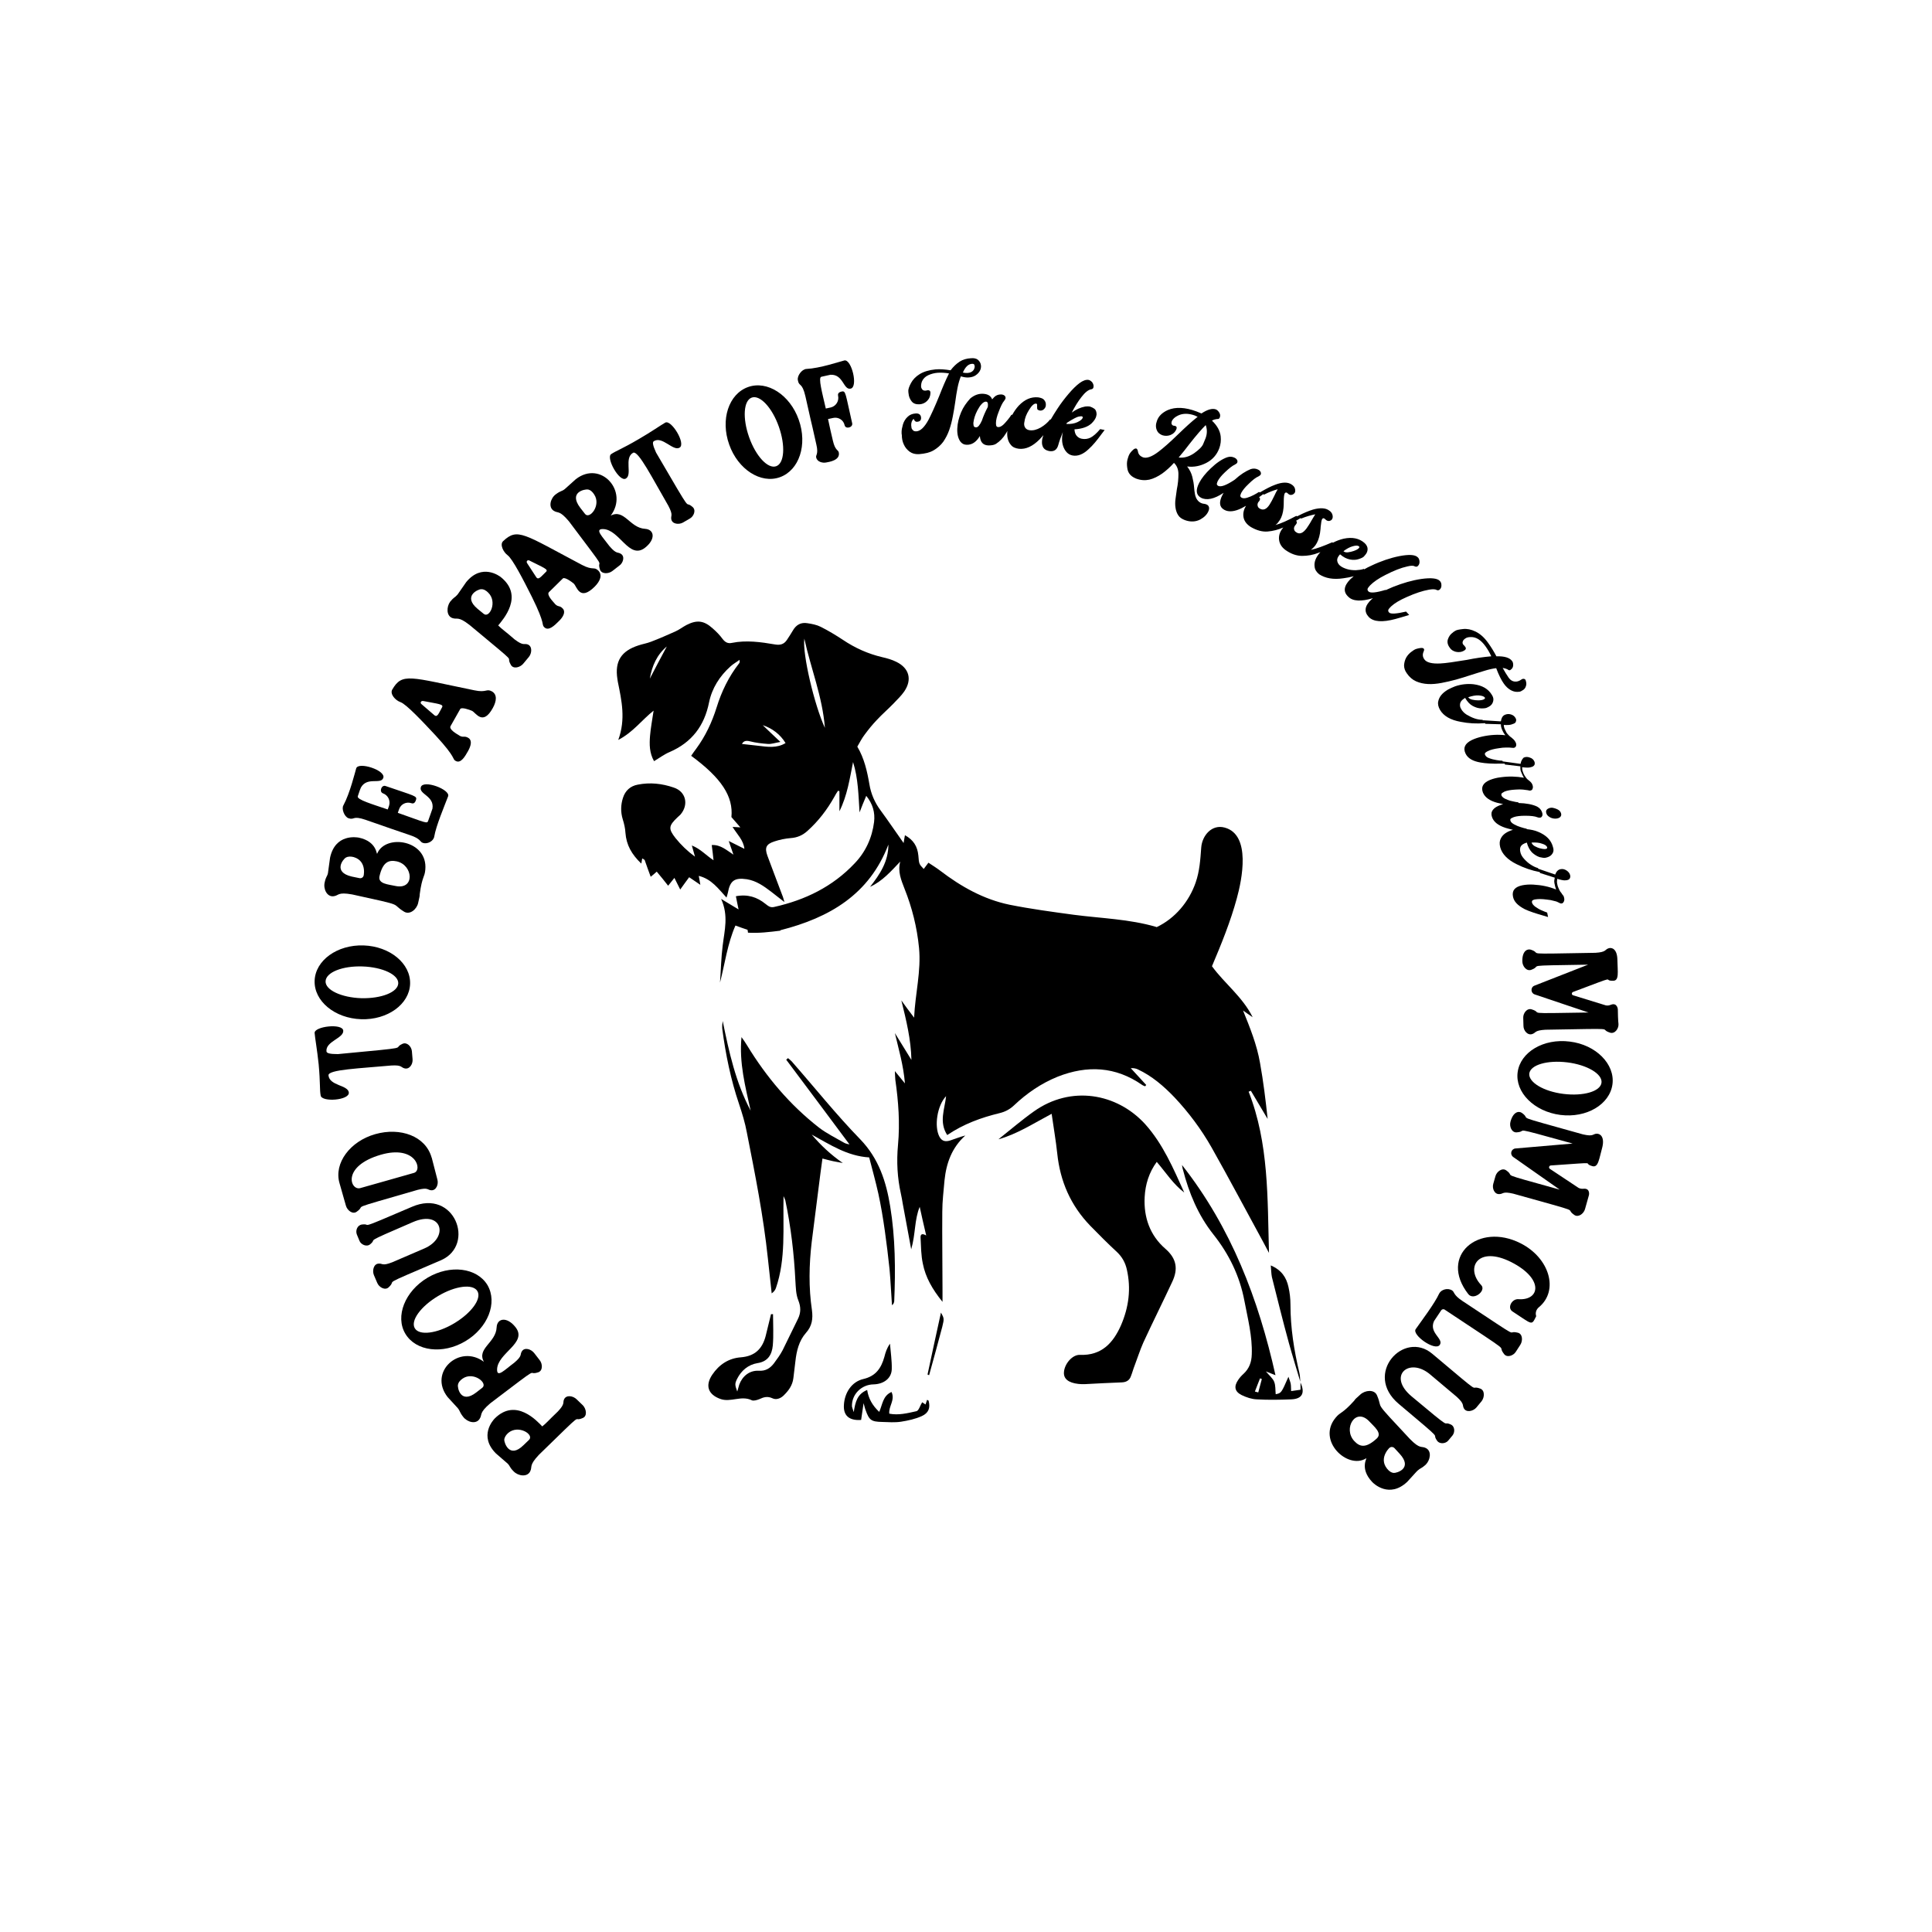 <?xml version="1.0" encoding="UTF-8"?> <!-- Generator: Adobe Illustrator 26.0.3, SVG Export Plug-In . SVG Version: 6.00 Build 0) --> <svg xmlns="http://www.w3.org/2000/svg" xmlns:xlink="http://www.w3.org/1999/xlink" version="1.1" id="Layer_1" x="0px" y="0px" viewBox="0 0 864 864" style="enable-background:new 0 0 864 864;" xml:space="preserve"> <g> <path d="M257.9,625.8c-1.6-1.6-4.6-2.1-5.6-0.1c-0.8,1.6,0.6,1.9-2.8,5.5c-4.5,4.3-4.9,5-7,6.7c-2.3-2.4-11.8-12.9-21.2-3.6 c-0.8,0.8-7.3,7.9,0.5,15.7c5.5,4.8,5,4.3,5.1,4.4c1.4,1.4,0.8,1.6,2.8,3.6c2,2.1,6.1,2.7,7.4,0c1.1-2.2-0.7-2.5,3.9-7.4 c22.4-21.8,14.1-14,19.7-16.5c2-0.9,1.5-4,0-5.6L257.9,625.8z M236.6,643.9l-2.5,2.4c-6.3,6.2-8.6-1.1-8.6-2.4 c0.1-1.2,0.8-2.2,1.8-3.1C231.8,637,239,641.5,236.6,643.9z"></path> <path d="M240.7,613.7c2.1-0.7,2-3.8,0.6-5.5l-2.4-3.1c-1.4-1.8-4.3-2.7-5.5-0.8c-1,1.5,0.4,1.9-3.4,5.1c-4.2,3.1-7.8,7-7.7,3 c0.2-7.4,13.7-11.8,8.3-18.8c-3.8-4.9-8.3-4.2-8.5,0c-0.3,6.9-9,9.4-5.7,15.4c-10.9-8.1-25,4.6-16.2,15.8l4.5,4.9 c1.2,1.5,0.7,1.7,2.5,4c1.8,2.3,5.7,3.4,7.3,0.8c1.3-2-0.4-2.5,4.7-6.9C244,608.8,234.8,615.6,240.7,613.7z M215.7,620.6l-2.7,2.1 c-7,5.4-8.5-2.1-8.2-3.4c0.2-1.2,1.1-2.1,2.1-2.8C211.7,613.2,218.3,618.5,215.7,620.6z"></path> <path d="M218,574.7c-4.7-7.8-16.7-9.3-26.8-3.3c-10.1,6-14.6,17.3-9.9,25.1c4.7,7.8,16.7,9.3,26.8,3.3 C218.2,593.8,222.6,582.6,218,574.7z M185.5,594c-2-3.4,2.7-9.8,10.4-14.4c7.7-4.6,15.6-5.6,17.6-2.2c2,3.4-2.7,9.8-10.4,14.4 S187.5,597.4,185.5,594z"></path> <path d="M184.2,539.7c-26.1,11.2-17.3,7.3-22.3,7.9c-2.2,0.3-3,2.8-2.3,4.5l1.2,2.9c0.7,1.6,3.2,2.8,4.8,1.4 c3.6-3-4.6,0.3,19.1-9.9c13.1-5.6,16.2,7,5.1,11.8l-14.4,6.2c-4.6,1.8-4.3,0.4-6.1,0.6c-2.2,0.1-2.9,3.1-2.1,5.1l1.5,3.5 c0.8,2,3.5,3.5,5.1,2c4.4-4.1-5.8,0.4,23.6-12.2C212.7,556.6,203.3,531.4,184.2,539.7z"></path> <path d="M186.8,532.1c4.8-1.2,4.3,0.1,6.1,0.2c2.2,0.1,3.3-2.7,2.7-4.8c-3.5-13.7-2.3-8.8-2.6-9.9c-2.7-9.5-13.9-13.6-25.2-10.4 s-18.5,13-16,21.8c0,0,2.9,10.2,2.9,10.2c0.6,2.1,3,4,4.8,2.7C164.6,538.3,153.3,541.8,186.8,532.1z M170.3,516.4 c15.6-4.5,18.8,6.8,14.9,8.1c-1.8,0.5-22.1,6.3-24,6.8C156.7,532.7,152.5,521.6,170.3,516.4z"></path> <path d="M156,488.6c-0.3-3.4-8.7-3-9.1-7.7c-0.2-2.6,14.1-3.1,28.1-4.4c4.9-0.3,4.2,0.9,6,1.3c2.2,0.5,3.7-2,3.5-4.1l-0.3-3.6 c-0.2-2.1-2.2-4.2-4.2-3.3c-5.2,2.4,6.1,1.3-28.9,4.6c-3.6,0-5-0.4-5.1-1.2c-0.5-4.5,7.8-5.9,7.5-9.3c-0.3-3.4-13.1-1.9-12.8,1.1 c0.2,2.4,1.1,7.3,1.8,13.9c0.8,8.7,0.4,11.4,0.9,14C143.8,493,156.3,492.1,156,488.6z"></path> <path d="M161.5,455.8c11.8,0.4,21.6-6.7,21.9-15.8c0.3-9.1-9-16.8-20.8-17.2c-11.8-0.4-21.6,6.7-21.9,15.8 C140.4,447.7,149.7,455.4,161.5,455.8z M162.1,432.2c9,0.3,16.2,3.7,16,7.6s-7.5,6.8-16.5,6.6c-9-0.3-16.2-3.7-16-7.6 C145.8,434.8,153.2,431.9,162.1,432.2z"></path> <path d="M149.2,400.8c2.4-0.3,1.7-2,8.3-0.8c24.8,5.4,16.7,3.7,23.2,7.7c2.6,1.6,5.7-1.1,6.3-3.9c0.6-2.7,0.7-3,0.7-3.9 c1.1-8.2,2.2-7.4,2.5-11c1.2-13.3-17.8-16.1-21.5-7.2c-0.4,1,0.2-5.3-8.2-7.1c-1.1-0.2-10.6-1.8-12.9,9c-1,7.3-0.9,6.5-0.9,6.7 c-0.4,1.9-0.9,1.5-1.5,4.3C144.5,397.5,146.2,401.2,149.2,400.8z M169.7,391.9c1.5-6.6,4.3-7.4,7.7-6.7c7.4,1.6,8.3,12.9-0.6,11 C173.7,395.5,169,395.3,169.7,391.9z M154.7,383.5c1.1-0.6,2.3-0.5,3.5-0.2c6.5,1.9,4.1,9.7,4.4,8.3c-0.2,0.8-1,1.3-1.9,1.1 l-3.4-0.7C148.7,390,153.5,384.1,154.7,383.5z"></path> <path d="M155.8,365.9c2.9,1,1.6-1.4,7.9,0.8c7.8,2.7,16.3,5.7,19.7,6.8c4.8,1.6,4.4,3,5.6,3.4c2.2,0.8,4.9-0.8,5.2-2.8 c0.8-4.8,4.5-13.5,6.2-18c1.1-3-11.1-7.6-12.2-4.1c-1,3.2,6.1,3.9,5.2,9.6c0,0.2-1.3,3.6-1.9,5.4c-0.5,1.5-0.8,1-13.6-3.5l0.6-1.7 c0.8-2.2,3.2-3.4,5.5-2.6c0.9,0.3,1.6-0.1,2-1.4c0.7-1.9-0.6-1.8-13.6-6.3c-1.8-0.6-3,2.6-1.1,3.3c2.2,0.8,3.4,3.2,2.7,5.5 l-0.6,1.7c-7-2.4-13.9-4.4-13.4-5.9c0.6-1.9,1.3-3.8,1.4-3.9c2.8-5,8.9-1.2,10-4.3c1.3-3.4-11.1-7.4-12.1-4.3 c-0.6,2-2.8,11.1-5.7,16.5C152.6,361.7,154,365.2,155.8,365.9z"></path> <path d="M179.1,314c2.6,0.9,9.9,8.7,15.7,14.9c9.6,10.4,7.3,10.5,9,11.4c2.3,1.3,4.2-2.1,5.5-4.4c1.3-2.3,1.9-4.7,0.3-5.8 c-2.1-1.4-2.4,0.2-4.7-1.5c-0.5-0.3-4.3-2.4-3.4-3.9l4.3-7.6c0.5-1,4.2,0.3,5.3,0.8c1.7,0.8,4.8,6.9,9.3-1.3c1.7-3.1,2-6-0.4-7.4 c-2.6-1.4-2.3,0.7-7.9-0.5c-28.9-5.9-32.2-8-36.7-0.3C174.3,310.4,176.8,313.2,179.1,314z M189.3,313.5c6.6,1.3,9.2,1.4,8.4,2.8 c-1.5,2.7-2.1,4.7-3.5,3.5l-5.7-4.9C187.7,314.3,188.3,313.3,189.3,313.5z"></path> <path d="M202.3,276.4c2.3,0.8,2.4-1,7.7,3.1c24,20,15.4,12.5,18.5,17.9c1.1,1.9,4.1,1.1,5.5-0.6l2.5-3c1.4-1.7,1.6-4.8-0.5-5.6 c-1.7-0.6-1.8,0.8-5.8-2.2c-4.7-4.1-5.4-4.3-7.4-6.3c2.1-2.6,11.6-13.1,1.3-21.5c-0.8-0.7-8.6-6.4-15.6,2.1c-4.2,6-3.7,5.4-3.9,5.6 c-1.3,1.5-1.5,1-3.3,3.2C199.7,271.3,199.5,275.4,202.3,276.4z M215.1,263.5c1.2-0.1,2.3,0.6,3.2,1.5c4.3,4.1,0.6,11.7-2,9.5 l-2.7-2.2C206.8,266.6,213.8,263.5,215.1,263.5z"></path> <path d="M260.2,252.6c-26.1-13.8-28.7-16.7-35.2-10.6c-1.6,1.5,0.1,4.9,2,6.3c2.2,1.6,7.1,11.1,10.9,18.7 c6.3,12.7,4.1,12.1,5.5,13.5c1.9,1.9,4.6-0.8,6.5-2.7c1.9-1.8,3.1-4,1.9-5.5c-1.6-1.9-2.3-0.4-4.1-2.8c-0.3-0.4-3.4-3.5-2.2-4.7 l6.2-6.1c0.8-0.8,4,1.5,4.9,2.3c1.4,1.3,2.6,8,9.3,1.4c2.5-2.5,3.6-5.2,1.7-7.2C265.6,253.2,265.3,255.3,260.2,252.6z M244.2,255.7 c-2.2,2.1-3.4,3.9-4.4,2.4l-4.1-6.3c-0.5-0.8,0.3-1.6,1.1-1.1C242.9,253.8,245.4,254.6,244.2,255.7z"></path> <path d="M277.7,247.7c-1.5-1-1.9,0.3-5.1-3.4c-3.1-4.2-6.9-7.8-2.9-7.7c7.4,0.2,11.6,13.8,18.7,8.4c4.9-3.8,4.3-8.2,0.1-8.5 c-6.9-0.4-9.3-9.1-15.4-5.9c8.2-10.8-4.4-25-15.6-16.3l-4.9,4.4c-1.5,1.2-1.7,0.6-4.1,2.4c-2.3,1.7-3.4,5.7-0.9,7.3 c2,1.3,2.5-0.4,6.8,4.7c18.8,25,12.1,15.7,13.9,21.6c0.7,2.1,3.8,2,5.5,0.7l3.1-2.4C278.6,251.9,279.6,248.9,277.7,247.7z M261.6,229.8l-2.1-2.7c-5.4-7.1,2.1-8.4,3.4-8.2c1.2,0.2,2.1,1.1,2.8,2.2C269,226,263.6,232.5,261.6,229.8z"></path> <path d="M279.9,214c3-1.7-0.9-9.2,3.2-11.5c2.3-1.3,8.7,11.5,15.8,23.7c2.3,4.4,1,4.2,1.3,6c0.4,2.2,3.4,2.5,5.2,1.5l3.1-1.8 c1.8-1,2.9-3.8,1.2-5.2c-4.3-3.7,1.4,6-16.3-24.3c-1.5-3.3-1.7-4.7-1-5.1c3.8-2.4,8.6,4.6,11.5,2.9c3-1.7-3.7-12.7-6.4-11.2 c-2.1,1.2-6.2,4.1-11.9,7.4c-7.5,4.4-10.1,5.2-12.3,6.7C270.9,204.7,277,215.8,279.9,214z"></path> <path d="M348.8,213.4c8.6-3.1,12.4-14.5,8.4-25.7c-3.9-11.1-14.1-17.7-22.7-14.6c-8.6,3.1-12.4,14.5-8.4,25.7 C330,209.9,340.2,216.5,348.8,213.4z M336.2,177.8c3.7-1.3,9.1,4.5,12.1,13c3,8.5,2.5,16.4-1.2,17.7c-3.7,1.3-9.1-4.5-12.1-13 S332.5,179.1,336.2,177.8z"></path> <path d="M360.2,177.3c5.1,22.6,2.4,10.8,2.4,10.5c0,0.1,0.6,2.5,2.5,11.1c1,4.3-0.4,4.6-0.1,5.7c0.4,1.9,2.8,2.6,4.6,2.2 c1-0.2,6.3-0.9,5.5-4.5c-0.2-1.1-1.6-0.8-2.6-5.1c-0.4-1.6-1.9-8.2-2.2-9.8l2.3-0.5c2.3-0.5,4.6,0.9,5.1,3.2c0.4,2,3.8,1.1,3.4-0.8 c-3.1-13.5-2.8-14.6-4.7-14.2c-1.4,0.3-1.8,1-1.6,1.9c0.5,2.3-0.9,4.6-3.2,5.2l-2.3,0.5c-1.6-7-3.5-13.9-2-14.2 c1.9-0.4,3.9-0.9,4.1-0.9c5.8-0.3,5.7,6.9,9,6.2c3.5-0.7,0.4-13.3-2.8-12.6c-2.4,0.6-10.9,3.5-17,3.8c-2,0.1-4.2,3.1-3.8,5 C357.3,173.1,358.7,170.7,360.2,177.3z"></path> <path d="M404.2,198.8c0.6,1.3,1.4,2.3,2.6,3.2c1.1,0.8,2.5,1.2,4.2,1.1c2.6-0.2,4.8-0.7,6.5-1.7s3.2-2.3,4.3-3.8 c1.1-1.6,2-3.3,2.7-5.3c0.7-2,1.2-4,1.6-6.1s0.8-4.3,1.1-6.5c0.3-2.2,0.6-4.2,1-6.2c0.4-2,0.9-3.7,1.5-5.2c1.3,0.4,2.5,0.6,3.6,0.5 c1.4-0.1,2.6-0.5,3.6-1.4c1.3-1.1,1.9-2.4,1.8-3.9c-0.1-1.1-0.6-2-1.5-2.7c-0.7-0.5-1.7-0.7-2.9-0.6c-2,0.1-3.7,0.6-5.1,1.5 c-1.4,0.9-2.8,2.2-4.1,3.9c-2.5-0.4-4.7-0.6-6.8-0.4c-2.9,0.3-5.2,1-7,2.1c-1.8,1.1-3.1,2.5-3.9,4c-0.8,1.5-1.2,2.7-1.2,3.4 c0,0.8,0.1,1.2,0.1,1.2c0.1,1.4,0.6,2.6,1.4,3.6c0.8,1,2,1.4,3.6,1.3c1.3-0.1,2.4-0.6,3.3-1.5c1-1,1.5-2.2,1.5-3.7 c0-0.7-0.4-1.1-1.1-1.1c-0.2,0-0.4,0.1-0.6,0.1c-0.2,0.1-0.5,0.1-0.7,0.1c-0.7,0-1.2-0.3-1.5-0.9c-0.2-0.3-0.3-0.7-0.3-1.1 c0-0.6,0.1-1.3,0.4-2.1c0.5-1.2,1.5-2.2,2.8-2.8s2.8-1,4.3-1.1c1.6-0.1,3.3,0,5,0.3c-1.5,3-2.9,6.3-4.3,9.9 c-2.1,5.2-3.8,8.8-4.9,10.9c-1.8,3.3-3.6,5-5.4,5.1c-0.7,0-1.3-0.1-1.6-0.6c-0.4-0.4-0.6-0.8-0.6-1.2c0-0.4-0.1-0.6-0.1-0.7 c-0.1-1.3,0.3-2.4,1.1-3.1c0.1,0.4,0.3,0.7,0.6,1s0.7,0.4,1.1,0.3c1.1-0.1,1.7-0.7,1.6-1.9c-0.1-1.2-0.9-1.9-2.4-1.8 c-1.5,0.1-2.7,0.6-3.6,1.5c-1,0.9-1.7,2.1-2.1,3.4c-0.4,1.4-0.6,2.5-0.6,3.3c0,0.8,0,1.2,0.1,1.3 C403.3,196.2,403.6,197.5,404.2,198.8z M434.7,162.7c0.6,0,0.9,0.1,1,0.4c0.1,0.3,0.2,0.6,0.2,0.7c0,0.4-0.1,0.8-0.3,1.3 c-0.5,1-1.5,1.6-2.9,1.7c-0.6,0-1.3,0-2.1-0.2C431.7,164.1,433,162.8,434.7,162.7z"></path> <path d="M429.8,184.4c-1,2.4-1.6,4.8-1.7,7.3c-0.1,2.5,0.4,4.4,1.4,5.8c0.7,0.9,1.6,1.4,2.8,1.4c2.3,0.1,4.3-1.2,5.9-3.9 c0.2,2.7,1.4,4.1,3.8,4.2c1.5,0,2.6-0.2,3.4-0.7c1.7-1.1,3.2-2.6,4.4-4.6c0.3-0.4,0.5-0.8,0.7-1.2c-0.3,2.7,0.3,4.8,1.6,6.3 c0.8,1,2,1.5,3.6,1.7c3.1,0.3,6.1-1.1,9.2-4.2c0.6-0.6,1.1-1.2,1.7-1.9c-0.1,0.4-0.2,0.7-0.3,1l-0.2,0.7c-0.2,1.3-0.2,2.4,0.2,3.3 c0.4,1.1,1.4,1.8,2.8,2.1c2.2,0.4,3.6-0.5,4.2-2.8c0.4-1.5,1.1-3.4,2-5.7c-0.6,2.9-0.4,5.3,0.5,7.2c0.9,1.9,2.2,3,3.9,3.3 c2.3,0.4,4.7-0.5,7.2-2.9c1.8-1.6,3.7-3.9,5.8-6.8l1.3-1.7l-2-0.4c-1.6,1.9-3.1,3.2-4.3,3.8c-1.2,0.6-2.6,0.8-4,0.5 c-0.9-0.2-1.6-0.6-2.2-1.3s-0.9-1.6-1-2.9c3.4-0.2,6-1.1,7.7-2.7c1.2-1.2,1.9-2.3,2.1-3.4c0-0.2,0-0.3,0.1-0.5c0-1.2-0.3-2.1-1-2.6 c-0.7-0.5-1.4-0.8-2-1c-0.6-0.1-1.3-0.1-2.1,0c-2.1,0.4-4.1,1.3-6,2.7c1.4-2.7,2.8-5,4.3-6.9c1.6-2.1,3.1-3.3,4.4-3.5 c0.6-0.1,0.9-0.4,1-0.9c0.2-0.8-0.1-1.6-0.6-2.3c-0.5-0.5-1-0.9-1.6-1c-1.1-0.2-2.5,0.3-4,1.4c-1.6,1.2-3.2,2.8-4.9,4.8 c-1.7,2-3.4,4.2-4.9,6.5c-1.1,1.7-2.2,3.4-3.1,5l-0.3,0c-1.1,1.4-2.5,2.6-4.2,3.6c-1.8,1-3.4,1.4-4.9,1.2c-0.9-0.1-1.6-0.5-2-1.1 c-0.4-0.6-0.5-1.2-0.5-1.7c0-0.5,0.1-0.8,0.1-0.8c0.2-1.8,0.9-3.6,2.1-5.5c1.2-2,2.3-2.9,3.1-2.8c0.3,0,0.5,0.2,0.5,0.5 c0,0.3,0,0.6,0,1.1c0,0.7,0.1,1.1,0.4,1.2s0.6,0.3,0.8,0.3c0.9,0.1,1.6-0.2,2.2-1c0.3-0.4,0.5-0.9,0.5-1.4c0.1-0.9-0.2-1.7-0.8-2.4 c-0.5-0.6-1.4-0.9-2.6-1.1c-3.2-0.3-6,0.9-8.7,3.7c-1.1,1.2-2.1,2.6-2.9,4.1l-0.4,0c-0.4,0.6-0.9,1.4-1.6,2.2s-1.4,1.7-2.1,2.3 c-0.8,0.7-1.5,1-2.1,1c-0.6,0-0.9-0.3-1-0.7c-0.1-0.5-0.1-0.9-0.1-1.2c0-1.2,0.4-2.9,1.2-4.9c0.9-2.4,1.7-4.1,2.5-5 c0.4-0.5,0.6-0.9,0.6-1.3c0-0.2-0.1-0.5-0.2-0.7c-0.4-0.5-1-0.8-1.9-0.8c-1.2,0-2.2,0.4-3,1.2c-0.3,0.3-0.6,0.7-0.9,1 c-0.6-1.6-2-2.4-4.1-2.5c-2-0.1-3.9,0.6-5.7,2.1C432.2,180.1,430.8,182,429.8,184.4z M477.1,189.1c2.8-1.8,4.6-2.7,5.3-2.8 c0.7-0.1,1.2-0.2,1.4-0.1c0.3,0.1,0.5,0.2,0.4,0.5c-0.1,0.7-0.9,1.4-2.4,2.1c-1.3,0.6-2.9,0.9-4.9,0.8L477.1,189.1z M437.1,183.5 c0.6-1.1,1.2-2.1,1.9-2.8c0.7-0.8,1.4-1.1,2-1.1c0.6,0.1,0.9,0.6,0.8,1.7c0,0.2,0,0.5-0.1,0.8c-1,1.9-1.9,3.9-2.6,6 c-0.9,2-1.8,3.1-2.6,3c-0.7,0-1-0.3-1.1-0.8c-0.1-0.5-0.1-0.9-0.1-1.2C435.5,187.4,436,185.6,437.1,183.5z"></path> <path d="M504.9,211.6c0.7,1.1,1.7,1.8,3.1,2.4c2.1,0.8,4.1,0.9,6,0.5c2-0.5,3.8-1.4,5.7-2.7c1.8-1.3,3.6-2.9,5.3-4.8 c1.3,1.2,2,2.9,2,5c0,2.1-0.2,4.4-0.7,6.8c-0.2,1.5-0.4,2.9-0.6,4.3c-0.2,1.4-0.2,2.8,0,4c0.2,1.3,0.6,2.4,1.2,3.3 c0.6,1,1.7,1.7,3,2.2c2.5,0.9,4.8,0.8,6.9-0.3c1.8-1,3.1-2.3,3.7-3.9c0.3-0.8,0.3-1.4,0-2c-0.2-0.4-0.6-0.7-1.2-0.9 c-0.3-0.1-0.6-0.2-0.9-0.2c-0.4-0.1-0.7-0.1-0.9-0.2c-0.9-0.3-1.6-0.9-2.1-1.6c-0.5-0.7-0.8-1.5-1-2.5c-0.2-0.9-0.3-2-0.4-3.1 c-0.1-1.5-0.4-3.1-0.8-4.7c-0.4-1.6-1.2-3.2-2.3-4.6c3,0.4,5.9-0.2,8.6-1.6c2.7-1.4,4.7-3.6,5.8-6.6c0.6-1.7,0.8-3.4,0.6-5.3 c-0.3-2.5-1.6-4.8-3.9-7c0.7-0.4,1.4-0.6,2.1-0.7c0.4,0,0.7,0,0.9-0.1c0.2-0.1,0.4-0.3,0.5-0.6c0.3-0.8,0.2-1.5-0.3-2.3 c-0.4-0.6-0.8-1-1.4-1.3c-1.6-0.6-3.8,0-6.5,1.8c-0.7-0.3-1.4-0.6-2.2-0.9c-5.1-1.9-9.4-2.1-12.9-0.6c-2.4,1.1-4.1,2.7-4.8,4.8 c-0.6,1.6-0.6,3,0,4.3c0.4,1,1.2,1.6,2.3,2.1c1.2,0.4,2.4,0.4,3.6,0c1.3-0.5,2.3-1.4,2.8-2.7c0.3-0.7,0.1-1.2-0.5-1.4 c-0.2-0.1-0.4-0.1-0.6-0.1c-0.1,0-0.3-0.1-0.4-0.1c-0.4-0.2-0.6-0.5-0.7-0.9c0-0.3,0-0.5,0.1-0.9c0.4-1.1,1.4-2,2.9-2.7 c2.1-1,4.6-1,7.4,0c0.5,0.2,0.9,0.4,1.3,0.6c-2.8,2.2-5.6,4.8-8.6,7.7c-3.9,3.8-6.9,6.4-8.9,7.9c-3,2.3-5.4,3.1-7,2.5 c-1.2-0.5-2-1.3-2.2-2.6c-0.1-0.7-0.4-1.2-0.7-1.3c-0.4-0.1-0.8,0-1.4,0.5c-1,0.9-1.6,1.7-1.9,2.4s-0.4,1-0.4,1.1 c-0.4,1.1-0.6,2.3-0.5,3.5S504.2,210.5,504.9,211.6z M531.9,198.6c3.2-4.1,5.7-6.9,7.3-8.5c0.7,1.9,0.7,3.9-0.1,6 c-0.1,0.3-0.5,1.1-1,2.4s-2,2.7-4.1,4.2c-2.2,1.5-4.5,2.2-6.9,1.9C528.8,202.6,530.4,200.6,531.9,198.6z"></path> <path d="M600.8,258.6c1.5-0.2,3.1-0.5,4.6-0.9c-0.6,0.5-1.1,1-1.6,1.4c-2.9,3-3.2,5.6-0.8,7.8c2,2,5.7,2.2,11,0.6 c-0.2,0.2-0.5,0.4-0.7,0.6c-3,2.8-3.4,5.4-1.2,7.8c2.1,2.2,6.1,2.5,12,0.9c1.5-0.4,3.5-1,6.1-1.8l-1.4-1.5c-4.3,1-6.9,1.2-7.6,0.4 c-0.5-0.5-0.5-1.1-0.1-1.6s0.8-0.9,1-1.1c1.5-1.4,3.8-2.8,7-4.2c3.8-1.7,7.1-2.8,10-3.3c1.7-0.3,2.8-0.2,3.3,0.1 c0.5,0.3,1,0.2,1.4-0.1c0.6-0.5,0.9-1.3,0.8-2.2c0-0.7-0.3-1.3-0.7-1.7c-1.1-1.2-3.9-1.5-8.2-0.9c-4.1,0.6-8.3,1.8-12.8,3.6 c-1.1,0.5-2.2,1-3.2,1.4l-0.1-0.1c-4.3,1.3-6.8,1.5-7.6,0.7c-0.5-0.5-0.6-1-0.2-1.6c0.4-0.5,0.7-0.9,1-1.2c1.4-1.4,3.6-3,6.8-4.6 c3.7-1.9,7-3.2,9.8-3.8c1.6-0.4,2.8-0.4,3.3,0c0.6,0.2,1,0.2,1.4-0.2c0.6-0.6,0.8-1.3,0.7-2.2c-0.1-0.7-0.3-1.3-0.8-1.7 c-1.2-1.2-4-1.3-8.2-0.5c-4,0.8-8.2,2.2-12.6,4.3c-1.1,0.5-2.1,1-3.1,1.6l-0.2-0.2c-1,0.4-2.2,0.5-3.6,0.6c-1.3,0-2.6-0.1-3.9-0.5 s-2.4-0.9-3.2-1.6c-0.7-0.6-1.1-1.4-1.2-2.2c-0.1-0.8,0.3-1.7,1.1-2.6l0.2-0.2c1.5,1.3,2.9,2,4.4,2.3c1.5,0.3,2.8,0.2,4-0.2 c1.2-0.4,2-0.8,2.3-1.2l0.6-0.7c0.7-0.8,1-1.7,1-2.6s-0.5-1.9-1.4-2.7c-2.4-2.1-5.5-2.7-9.3-1.9c-1.7,0.4-3.3,1-4.8,1.8l-0.3-0.2 c-3.9,1.7-7.1,2.9-9.6,3.4c0.8-0.6,1.5-1.3,2.1-2.1c0.9-1.3,1.6-3,2-5.3c0.1-1,0.3-1.9,0.3-2.8c0.2-2,0.4-3.2,0.7-3.6 c0.1-0.2,0.3-0.3,0.4-0.3c0.3-0.1,0.5,0,0.7,0.2l0.7,0.6c0.4,0.3,0.8,0.4,1.2,0.4c0.6-0.1,1.1-0.3,1.4-0.8c0.3-0.5,0.4-1.1,0.2-1.9 s-0.7-1.5-1.5-2c-1.6-1.2-4.1-1.3-7.3-0.4c-1.9,0.6-4.1,1.5-6.6,2.8c-0.2,0.1-0.4,0.2-0.5,0.2l-0.3-0.2c-3.7,2-6.8,3.4-9.3,4.1 c0.8-0.6,1.4-1.4,2-2.3c0.8-1.3,1.4-3.1,1.6-5.4c0.1-1,0.1-1.9,0.1-2.8c0-2,0.2-3.2,0.4-3.6c0.1-0.2,0.3-0.3,0.4-0.4 c0.3-0.1,0.5,0,0.7,0.1l0.7,0.6c0.4,0.3,0.9,0.4,1.3,0.3c0.6-0.1,1-0.4,1.4-0.9c0.3-0.5,0.3-1.2,0.1-1.9c-0.2-0.8-0.8-1.4-1.6-1.9 c-1.7-1.1-4.2-1-7.3,0.2c-1.9,0.7-4,1.8-6.4,3.2c-0.1,0.1-0.3,0.2-0.4,0.2l-0.4-0.2c-0.6,0.4-1.4,0.9-2.4,1.4 c-1,0.5-1.9,0.9-2.9,1.2c-1,0.3-1.8,0.3-2.4,0c-0.5-0.3-0.7-0.6-0.6-1.1c0.1-0.5,0.3-0.8,0.4-1.1c0.6-1.1,1.6-2.4,3.2-3.9 c1.9-1.9,3.4-3,4.4-3.4c0.5-0.3,0.9-0.5,1.1-0.9c0.1-0.2,0.1-0.4,0.1-0.7c-0.1-0.6-0.6-1.2-1.3-1.5c-1-0.5-2.1-0.6-3.3-0.2 c-2.2,0.9-4.6,2.4-7.1,4.7c-3.7,2.5-6.2,3.4-7.4,2.8c-0.5-0.3-0.7-0.6-0.6-1.1s0.3-0.8,0.4-1.1c0.6-1.1,1.6-2.4,3.2-3.9 c1.9-1.8,3.3-2.9,4.4-3.4c0.5-0.3,0.9-0.5,1.1-0.9c0.1-0.2,0.1-0.4,0.1-0.7c-0.1-0.6-0.6-1.2-1.3-1.5c-1-0.5-2.1-0.6-3.3-0.2 c-2.3,0.8-4.8,2.5-7.4,5c-2.3,2.2-4,4.3-5.1,6.4c-1.7,3.3-1.4,5.5,0.8,6.7c2.5,1.3,5.9,0.6,10.1-2.2l-0.5,0.9 c-1.7,3.3-1.4,5.5,0.8,6.7c2,1.1,4.6,0.8,7.7-0.7c0.6-0.3,1.3-0.7,2-1.1c0,0,0,0,0,0c-1,1.7-1.4,3.4-1.1,5.1 c0.3,1.7,1.4,3.2,3.3,4.4c2.6,1.5,5.1,2.2,7.5,2c2.4-0.2,4.7-0.8,7-1.8c-0.1,0.2-0.3,0.3-0.4,0.5c-1.2,1.6-1.7,3.2-1.5,5 c0.2,1.7,1.1,3.3,2.9,4.6c2.4,1.7,4.9,2.6,7.4,2.6s4.9-0.4,7.4-1.4c0.3-0.1,0.5-0.2,0.8-0.3c-0.1,0.1-0.2,0.2-0.2,0.2 c-1.9,2.2-2.7,4.3-2.4,6.3c0.1,1.3,0.8,2.4,2,3.4C592.7,258.6,596.2,259.3,600.8,258.6z M604.9,244.3c1.4-0.4,2.3-0.4,2.8,0 c0.3,0.2,0.3,0.5,0,0.8c-0.4,0.5-1.2,0.9-2.3,1.3c-0.9,0.3-1.7,0.5-2.6,0.6c-0.9,0.1-1.6-0.1-2-0.5 C602.1,245.5,603.5,244.7,604.9,244.3z M567.8,225.6c-1.4,2.2-2.9,2.8-4.5,1.8c-0.5-0.3-0.8-0.7-0.9-1.3c-0.1-0.5,0-1,0.3-1.5 l0.5-0.6c0.4-0.7,0.4-1.2-0.1-1.6c0,0,0,0-0.1,0c0.1-0.1,0.3-0.2,0.4-0.3l1.5-1.1l0.4,0.2c2.1-1.1,4.2-1.9,6.1-2.4 c-0.6,1-1.1,2-1.5,2.9C569.1,223.4,568.4,224.6,567.8,225.6z M579.5,237.9c-0.5-0.3-0.7-0.8-0.8-1.3c-0.1-0.5,0.1-1,0.4-1.5 l0.5-0.6c0.5-0.7,0.5-1.2,0-1.6c0,0,0,0,0,0c0.7-0.4,1.4-0.8,2-1.2l0.3,0.2c2.2-0.9,4.3-1.5,6.3-1.9c-0.6,1-1.2,1.9-1.7,2.8 c-0.8,1.5-1.6,2.6-2.2,3.5C582.6,238.6,581,239.1,579.5,237.9z"></path> <path d="M651.1,291.5c1.4,0.3,2.7,0.1,3.9-0.7c0.6-0.4,0.7-0.9,0.3-1.5c-0.1-0.1-0.3-0.3-0.4-0.5c-0.2-0.2-0.3-0.3-0.5-0.5 c-0.3-0.4-0.4-0.8-0.3-1.2c0.1-0.6,0.5-1.1,1.1-1.5c0.6-0.5,1.5-0.7,2.5-0.7c2.4-0.1,4.6,1.3,6.6,4.1c1,1.4,1.9,2.9,2.6,4.5 c-3.4,0.3-7,0.8-10.9,1.6c-5.5,0.9-9.5,1.5-11.8,1.6c-3.8,0.2-6.2-0.4-7.2-1.8c-0.8-1.1-0.9-2.2-0.4-3.4c0.3-0.7,0.4-1.1,0.1-1.4 c-0.2-0.3-0.7-0.4-1.5-0.3c-1.4,0.2-2.3,0.5-2.9,0.9c-0.6,0.4-0.9,0.6-1,0.7c-1,0.7-1.8,1.6-2.4,2.6c-0.6,1.1-0.9,2.2-1,3.5 c0,1.3,0.4,2.5,1.3,3.7c1.1,1.6,2.5,2.8,4.1,3.5c1.6,0.7,3.4,1.1,5.3,1.2c1.9,0.1,4-0.1,6.1-0.5c2.1-0.4,4.3-0.9,6.5-1.5 c2.2-0.6,4.3-1.3,6.5-2c2.1-0.7,4.2-1.3,6.1-1.9c1.9-0.6,3.7-1,5.3-1.2c1.2,3.2,2.4,5.5,3.4,6.9c0.9,1.3,1.9,2.2,2.9,2.8 c1,0.6,2,0.9,3,0.9c1,0,1.6-0.1,2-0.4c0.4-0.2,0.6-0.4,0.7-0.4c0.6-0.4,1.1-1,1.3-1.8c0.3-0.7,0.2-1.6-0.1-2.5 c0-0.1-0.1-0.2-0.1-0.3c-0.2-0.2-0.4-0.4-0.7-0.4c-0.4-0.1-0.7,0-1,0.2c-1.1,0.8-2.1,1.1-3.1,1s-1.9-0.6-2.7-1.7 c-0.9-1.3-1.8-2.8-2.7-4.4c0.8,0.1,1.5,0.3,2.1,0.6c0.6,0.5,1.1,0.6,1.5,0.2c0.7-0.5,1.1-1.2,1.1-2.1c0-0.7-0.1-1.3-0.5-1.8 c-1.1-1.5-3.4-2.2-7-2.1c-1.1-2.1-2.4-4.2-3.7-6c-1.7-2.4-3.6-4.1-5.7-5.1c-1.9-0.9-3.7-1.3-5.5-1.1s-2.9,0.4-3.5,0.8s-1,0.6-1,0.7 c-1.2,0.8-1.9,1.9-2.3,3.1c-0.4,1.2-0.1,2.5,0.8,3.7C648.9,290.6,649.9,291.2,651.1,291.5z"></path> <path d="M680,341.6l-8-1.1l-0.1-0.3c-0.7,0-1.6-0.1-2.7-0.3c-1.1-0.2-2.1-0.4-3.1-0.8c-1-0.3-1.6-0.8-1.9-1.4 c-0.3-0.5-0.2-0.9,0.2-1.2c0.4-0.3,0.7-0.5,1-0.6c1.1-0.6,2.8-1,4.9-1.3c1.2-0.2,2.2-0.3,3.3-0.3s1.8,0,2.4,0.1 c0.6,0.1,1,0.1,1.4-0.1c0.2-0.1,0.4-0.3,0.5-0.5c0.3-0.6,0.2-1.3-0.2-2c-0.2-0.4-0.5-0.8-0.8-1.1c-0.3-0.3-0.6-0.5-0.9-0.8 c-0.5-0.3-0.9-0.7-1.4-1.2c-0.5-0.5-0.9-1-1.1-1.5l-0.4-0.8c-0.4-0.7-0.6-1.5-0.6-2.2c1.7,0.1,2.8,0,3.4-0.2 c0.5-0.2,0.9-0.3,1.1-0.4c0.5-0.2,0.8-0.5,0.9-0.9c0.2-0.5,0.2-1-0.1-1.5c-0.4-0.8-1.1-1.4-2.1-1.7c-1-0.3-1.9-0.2-2.8,0.2 c-1,0.5-1.5,1.5-1.7,2.9l-8-0.5l0.1,0.3l-0.3-0.5c-1.1,0-2.3-0.2-3.5-0.6s-2.4-1-3.6-1.7c-1.1-0.7-2-1.6-2.5-2.6 c-0.5-0.8-0.6-1.6-0.4-2.5c0.2-0.8,0.8-1.5,1.9-2.2l0.3-0.2c1,1.7,2.1,2.9,3.4,3.6c1.3,0.7,2.6,1.1,3.9,1.1c1.3,0,2.1-0.1,2.6-0.4 l0.8-0.4c0.9-0.5,1.5-1.2,1.8-2.2s0.2-1.9-0.5-3c-1.6-2.7-4.3-4.3-8.2-4.8c-2.8-0.3-5.5,0-8.2,0.9c-1.1,0.4-2.2,0.9-3.3,1.5 c-2.5,1.5-3.9,3.2-4.3,5.2c-0.3,1.2,0,2.5,0.8,3.9c1.6,2.7,4.7,4.5,9.2,5.3c3.5,0.7,7.1,0.9,10.9,0.6l0.2,0.3l6.9,0.2 c0,0.9,0.2,1.6,0.4,2.1c0.2,0.5,0.4,0.8,0.4,0.9c0.3,0.7,0.7,1.3,1.2,1.9c-3.3-0.4-6.8-0.2-10.4,0.6c-1.7,0.4-3.3,0.9-4.7,1.6 c-3,1.5-3.9,3.5-2.7,6c1,2.1,3.2,3.4,6.7,4c2.2,0.4,5.2,0.6,8.9,0.5c0.7,0,1.4,0,1.9,0l0.1,0.4l6.9,0.8c0,0.9,0,1.6,0.2,2.1 c0.2,0.5,0.3,0.8,0.4,1c0.3,0.7,0.6,1.4,1,2c-3.3-0.6-6.8-0.7-10.4-0.2c-1.7,0.2-3.3,0.6-4.8,1.2c-3.1,1.3-4.1,3.2-3.1,5.7 c0.9,2.1,3,3.6,6.3,4.5c0.8,0.2,1.7,0.4,2.7,0.6c-0.3,0.1-0.6,0.2-0.9,0.3c-3.5,1.2-4.9,3-4.1,5.4c0.7,2.2,2.7,3.8,6,4.9 c1,0.3,2.1,0.6,3.4,0.9c-2.7,0.8-4.5,2-5.4,3.8c-0.6,1.1-0.7,2.4-0.3,4c0.8,3,3.3,5.6,7.4,7.6c3.2,1.6,6.6,2.8,10.3,3.5l0.1,0.4 l6.6,2.1c-0.2,0.9-0.3,1.6-0.2,2.1c0.1,0.5,0.1,0.9,0.2,1c0.1,0.8,0.4,1.5,0.6,2.2c-3.1-1.3-6.5-2-10.2-2.2c-1.7-0.1-3.4,0-4.9,0.3 c-3.3,0.7-4.7,2.3-4.2,5c0.4,2.3,2.2,4.1,5.3,5.7c2.1,1,4.9,1.9,8.4,2.9c0.7,0.2,1.4,0.4,2,0.6l-0.4-2c-0.7-0.2-1.5-0.6-2.5-1 s-1.9-1-2.8-1.6c-0.8-0.6-1.3-1.2-1.5-1.9c-0.1-0.6,0.1-0.9,0.5-1.1c0.5-0.2,0.8-0.3,1.1-0.3c1.3-0.2,2.9-0.2,5.1,0.1 c1.2,0.1,2.2,0.3,3.2,0.6c1,0.2,1.7,0.5,2.2,0.8c0.5,0.3,0.9,0.4,1.3,0.3c0.2,0,0.4-0.2,0.6-0.4c0.4-0.5,0.6-1.2,0.4-2 c-0.1-0.5-0.2-0.9-0.5-1.2s-0.5-0.7-0.7-1c-0.4-0.4-0.7-0.9-1-1.5c-0.3-0.6-0.5-1.2-0.7-1.7l-0.2-0.9c-0.2-0.8-0.1-1.5,0-2.3 c1.6,0.5,2.7,0.7,3.3,0.7c0.6,0,1-0.1,1.1-0.1c0.5-0.1,0.9-0.3,1.1-0.6c0.3-0.4,0.4-0.9,0.3-1.5c-0.2-0.9-0.7-1.6-1.6-2.2 s-1.8-0.8-2.7-0.6c-1.1,0.2-1.9,1-2.4,2.4l-7.6-2.6l0.1,0.3l-0.2-0.6c-1.1-0.3-2.1-0.8-3.2-1.5c-1.1-0.7-2.1-1.6-3-2.6 c-0.9-1-1.5-2-1.7-3.1c-0.2-0.9-0.2-1.8,0.2-2.5c0.4-0.7,1.2-1.2,2.4-1.6l0.3-0.1c0.5,1.9,1.3,3.3,2.3,4.4c1.1,1,2.2,1.7,3.4,2.1 c1.2,0.3,2.1,0.4,2.6,0.3l0.8-0.2c1-0.3,1.8-0.8,2.3-1.6c0.6-0.8,0.7-1.8,0.3-3c-0.8-3.1-3-5.3-6.6-6.8c-1.6-0.7-3.3-1-5.1-1.2 l-0.1-0.2c-0.7-0.1-1.6-0.4-2.6-0.7c-1-0.3-2-0.7-2.9-1.2c-0.9-0.5-1.5-1-1.7-1.6c-0.2-0.6-0.1-0.9,0.4-1.2 c0.4-0.2,0.8-0.4,1.1-0.5c1.2-0.4,2.9-0.6,5-0.6c2.6,0,4.4,0.2,5.6,0.7c0.6,0.2,1,0.2,1.4,0.1c0.2-0.1,0.4-0.2,0.5-0.4 c0.4-0.5,0.4-1.2,0.1-2c-0.4-1.1-1.1-1.9-2.2-2.5c-2.1-1-4.9-1.5-8.3-1.6l-0.1-0.3c-0.7-0.1-1.6-0.2-2.7-0.5c-1.1-0.2-2.1-0.6-3-1 c-0.9-0.4-1.5-0.9-1.8-1.5c-0.2-0.5-0.1-0.9,0.3-1.2c0.4-0.3,0.8-0.4,1-0.6c1.2-0.5,2.9-0.8,5-0.9c1.2-0.1,2.3-0.1,3.3,0 s1.8,0.2,2.3,0.3c0.5,0.2,1,0.2,1.4,0c0.2-0.1,0.4-0.2,0.5-0.5c0.3-0.6,0.3-1.2,0-2c-0.2-0.5-0.4-0.8-0.7-1.1 c-0.3-0.3-0.6-0.6-0.9-0.8c-0.4-0.3-0.9-0.7-1.3-1.3c-0.4-0.6-0.8-1.1-1-1.6l-0.3-0.8c-0.3-0.7-0.4-1.5-0.4-2.2 c1.7,0.2,2.8,0.2,3.4,0.1c0.6-0.1,0.9-0.3,1.1-0.3c0.5-0.2,0.8-0.5,1-0.8c0.2-0.5,0.2-1,0-1.5c-0.3-0.8-1-1.5-2-1.8 c-1-0.4-1.9-0.4-2.8,0C680.9,339.3,680.2,340.2,680,341.6z M661.3,311c1.4,0.1,2.3,0.4,2.7,0.9c0.2,0.3,0.1,0.5-0.3,0.8 c-0.5,0.3-1.4,0.5-2.6,0.5c-0.9,0-1.8-0.1-2.7-0.3s-1.5-0.6-1.8-1.1C658.4,311.2,659.9,310.9,661.3,311z M689.6,377.3 c1.4,0.4,2.1,1,2.3,1.6c0.1,0.3-0.1,0.6-0.4,0.7c-0.6,0.2-1.5,0.1-2.7-0.2c-0.9-0.2-1.7-0.6-2.5-1c-0.8-0.5-1.2-1-1.4-1.6 C686.7,376.7,688.3,376.8,689.6,377.3z"></path> <path d="M693,365.4c0.8,0.5,1.7,0.7,2.6,0.7c0.5,0,0.9-0.1,1.2-0.2c0.4-0.1,0.7-0.3,0.9-0.5c0.5-0.5,0.6-1,0.4-1.7 c-0.2-0.7-0.7-1.3-1.5-1.7s-1.7-0.7-2.6-0.8c-0.5,0-0.9,0.1-1.2,0.2c-0.3,0.1-0.6,0.3-0.9,0.5c-0.5,0.5-0.6,1-0.4,1.7 C691.7,364.4,692.2,364.9,693,365.4z"></path> <path d="M723.5,451.3c0,0-0.3-3-3-2c-0.7,0.3-1.6,0.5-2.4,0.3l-14.6-4.5c-0.7-0.2-0.8-1.2,0-1.5c21.8-8.2,12.5-4.9,17.9-5 c2.8,0,2-3.9,1.9-9.5c-0.1-4.6-2.4-5.6-4-5c-1.7,0.6-0.9,1.7-5.8,2c-34.9,0.6-23,0.6-28.9-1.4c-1.6-0.5-3.9,0.6-3.8,5.2 c0,2.2,1.9,4.6,4,3.8c5.6-2.1-5.3-1.8,25.4-2.3l-24,9.4c-1.8,0.7-1.7,3.3,0.1,3.9c8.7,3,23.6,7.9,24.1,8.1 c-30.6,0.5-19.7,0.4-25.4-1.4c-2.1-0.7-3.9,1.7-3.8,3.8l0.1,3.6c0,2.1,1.9,4.4,4,3.6c1.7-0.6,0.9-1.6,5.8-1.9 c34.9-0.6,23.1-0.6,28.9,1.3c2.1,0.7,3.9-1.7,3.8-3.8C723.6,456.5,723.5,452.7,723.5,451.3z"></path> <path d="M702,465.8c-11.7-1.5-22.1,4.7-23.3,13.7s7.4,17.6,19.1,19.1c11.7,1.5,22.1-4.7,23.3-13.7S713.7,467.2,702,465.8z M716.2,484.2c-0.5,3.9-8.1,6.1-17,5c-8.9-1.1-15.7-5.2-15.3-9.1c0.5-3.9,8.1-6.1,17-5S716.7,480.3,716.2,484.2z"></path> <path d="M714,507c-1.8,0.1-1.3,1.4-6.1,0.3c-33.6-9.4-22.3-6-27.3-9.6c-1.4-1-3.9-0.5-5.1,3.9c-0.6,2.1,0.5,4.9,2.7,4.8 c5.9-0.4-4.6-3.2,25.1,5l-25.6,2.2c-1.9,0.2-2.6,2.6-1,3.8c7.5,5.3,20.4,14.3,20.8,14.6c-29.5-8.2-19.1-5.2-23.9-8.6 c-1.8-1.3-4.2,0.5-4.8,2.5l-1,3.5c-0.6,2,0.5,4.8,2.8,4.6c1.8-0.1,1.3-1.3,6.1-0.2c33.6,9.4,22.3,6,27.3,9.5 c1.8,1.3,4.2-0.5,4.8-2.5c0.4-1.4,1.4-5,1.8-6.4c0,0,0.6-3-2.3-2.8c-0.8,0.1-1.7,0-2.4-0.4l-12.8-8.5c-0.6-0.4-0.4-1.4,0.4-1.5 c23.3-1.6,13.4-1.2,18.6,0.3c2.7,0.8,3-3.2,4.5-8.6C717.6,508.5,715.7,506.9,714,507z"></path> <path d="M680,556c-18.7-9.5-36.7,5.6-23.4,22.7c2.4,3.1,8.2-1.5,5.8-4c-7.3-7.7-1.5-17.8,13.4-10.3c14.8,7.5,12.9,17.3,3.2,16.6 c-2.9-0.2-5.1,3.9-2.6,5.5c9.1,5.9,8.4,6.5,10.6,2.1c-0.5-1.5,0-3,1.2-4C697.3,577.1,692.9,562.5,680,556z"></path> <path d="M678.8,596c-6.1-1.5,4.1,4.9-24.8-14.2c-4.2-2.8-3.5-4-4.6-4.7c-2-1.3-4.9-0.4-5.8,1.4c-2,4.4-7.7,11.9-10.5,15.9 c-1.8,2.6,8.8,10.1,10.8,7c1.8-2.8-5-5.3-2.6-10.6c0.1-0.1,2.1-3.1,3.2-4.8c0.3-0.5,1.1-0.7,1.6-0.3c33.2,22,22.6,14.7,26.5,19.8 c1.3,1.8,4.2,0.8,5.3-1l2-3.1C681.1,599.5,680.9,596.5,678.8,596z"></path> <path d="M662,621c-5.7-2.1,3,5-21.5-15.6c-12.7-10.7-30.9,9-15,22.4c21.8,18.3,14.3,12.2,17.1,16.4c1.2,1.8,3.9,1.4,5,0.1l2-2.4 c1.1-1.4,1.1-4.1-0.9-4.9c-4.3-1.9,2.3,4-17.5-12.6c-10.9-9.2-1-17.6,8.3-9.8l12,10.1c3.6,3.3,2.3,3.7,3.2,5.2 c1.1,1.9,4.1,1.2,5.5-0.4l2.4-2.9C663.9,624.9,664.1,621.8,662,621z"></path> <path d="M637.7,647.6c-2.1-1.1-2.5,0.7-7.2-4.1C613.2,625,618.8,631,615.8,624c-1.2-2.8-5.3-2.3-7.4-0.4c-2,1.8-2.3,2-2.8,2.8 c-5.5,6.1-6,4.8-8.3,7.6c-8.6,10.3,5.4,23.3,13.6,18.2c0.9-0.6-3.2,4.2,2.7,10.5c0.7,0.8,7.7,7.5,15.7,0c4.9-5.4,4.4-4.8,4.6-5 c1.4-1.3,1.6-0.8,3.7-2.7C639.6,653,640.4,649,637.7,647.6z M615.7,643.3c-5,4.6-7.7,3.7-10.1,1.1c-5.1-5.5,0.6-15.3,6.8-8.7 C614.5,638,618.3,640.9,615.7,643.3z M623.3,658.7c-1.2-0.1-2.2-0.9-3-1.9c-4.2-5.2,2.1-10.3,1.1-9.3c0.6-0.6,1.6-0.5,2.2,0.1 l2.3,2.5C632,656.7,624.6,658.8,623.3,658.7z"></path> <path d="M363,507.4c8.1,4.4,15.8,9.6,25.7,10.2c1.4,5.4,2.9,10.8,4.1,16.2c1.2,5.5,2.1,11,2.9,16.6c0.8,5.7,1.5,11.4,2.1,17.1 c0.5,5.4,0.7,10.8,1.1,16.2c0.8-0.6,0.9-1.2,1-1.8c0.6-14.2,0.5-28.4-1.8-42.4c-1.8-11.1-5.1-21.4-13.4-30 c-10.8-11.1-20.5-23.3-30.7-34.9c-0.5-0.5-1.1-1-1.6-1.4c-0.3,0.2-0.5,0.5-0.8,0.7c9.4,12.6,18.9,25.2,28.3,37.9 c-0.7-0.2-1.6-0.3-2.3-0.7c-3.8-2.2-7.9-4.2-11.3-6.8c-13.1-10.2-23.6-22.7-32.2-36.8c-0.8-1.3-1.6-2.5-2.5-3.7 c-1.1,11.5,1.7,22.1,4.1,32.9c-6.7-12.6-9.7-26.3-12.5-40.1c-0.2,1.2-0.3,2.4-0.2,3.5c1.5,11.4,3.8,22.7,7.5,33.6 c1.4,4.2,2.7,8.4,3.5,12.8c3.7,18.7,7.4,37.3,9.4,56.3c0.6,5.2,1.1,10.4,1.7,15.6c1-0.7,1.6-1.5,1.9-2.4 c4.5-13.1,3.1-26.8,3.4-41.1c0.5,1.2,0.7,1.5,0.8,1.9c2.5,11.9,3.9,23.9,4.5,36c0.2,2.9,0.2,6,1.3,8.7c1.2,3,1.2,5.6-0.2,8.4 c-2.3,4.6-4.5,9.3-6.8,13.9c-1.1,2.1-2.5,4-3.9,5.9c-1.7,2.2-3.7,3.5-6.8,3.3c-4.1-0.2-7.3,2.4-8.7,6.2c-0.3,0.9-0.5,1.9-0.9,3.1 c-1.1-3-1.1-3.5-0.1-5.6c1.9-3.8,5-6.4,9.1-7.1c4.8-0.7,6.5-3.9,6.9-7.9c0.4-4.6,0.1-9.4,0.1-14c-0.3,0-0.6,0-0.9,0 c-0.8,3.3-1.6,6.5-2.4,9.8c-1.5,5.7-4.8,9-11.1,9.5c-5.4,0.4-9.7,3.2-12.8,7.8c-3.2,4.8-1.9,8.8,3.6,10.8c4.6,1.7,9.4-1.7,14.1,0.6 c0.8,0.4,2.4-0.1,3.4-0.5c1.9-0.9,3.6-1.4,5.8-0.4c1.6,0.8,3.5,0.2,4.9-1.1c2.3-2.2,4.1-4.6,4.5-7.9c0.3-2.5,0.6-5,0.9-7.5 c0.5-4.6,1.6-9.2,4.7-12.7c2.8-3.1,3.2-6.4,2.7-10.2c-1.5-10.1-1.3-20.3-0.1-30.5c1.3-10.3,2.6-20.5,3.9-30.7 c0.3-2.1,0.6-4.2,0.9-6.6c2,0.5,3.3,0.9,4.8,1.2c1.4,0.3,2.8,0.5,4.3,0.8C371.4,516.3,367,512.1,363,507.4z"></path> <path d="M581.5,618.3c0,0.1,0.1,0.1,0.1,0.2C581.6,618.4,581.6,618.4,581.5,618.3L581.5,618.3z"></path> <path d="M414.6,626c-0.2,0.7-0.5,1.4-0.7,2.1c-0.6-0.4-1.2-0.8-1.5-1c-0.9,1.4-1.5,3.8-2.6,4c-4,0.9-8,1.9-12.1,1.1 c-0.4-3.3,2.7-6,1-9.7c-3.9,1.7-4,5.5-5.5,8.9c-3-2.8-4.8-5.9-5.4-9.8c-4.4,1.8-5.3,5.3-6,9.9c-0.5-1.5-0.7-2-0.8-2.5 c-0.2-5.4,4.2-9.8,9.6-9.9c4.6-0.1,8.1-2.7,8.2-6.8c0.1-3.8-0.5-7.6-0.8-11.4c-1.4,2-2,3.9-2.5,5.9c-1.4,5-3.8,8.6-9.4,9.9 c-5.2,1.2-8.4,6.1-8.7,11.6c-0.3,4.7,2.3,7.1,7.7,6.7c0.3-2.1,0.6-4.3,1.1-7.5c0.5,1.7,0.6,2.4,0.9,3.1c1.6,4.5,2.5,5.2,7.4,5.3 c2.8,0.1,5.7,0.3,8.4-0.1c3.2-0.5,6.4-1.2,9.3-2.5c3.1-1.4,3.9-3.7,3.1-6.8C415.3,626.3,414.9,626.2,414.6,626z"></path> <path d="M577.1,583.4c0-2.6-0.3-5.3-0.9-7.9c-0.9-4.1-3-7.5-7.9-9.6c0.2,2.1,0.2,3.7,0.5,5.2c2.5,9.9,4.9,19.7,7.6,29.5 c1.6,5.8,3.4,11.5,5.1,17.3c-0.1-1.3-0.1-2.6-0.4-3.9C578.7,603.9,577.1,593.8,577.1,583.4z"></path> <path d="M581.5,618.3C581.5,618.3,581.6,618.3,581.5,618.3c0-0.2,0-0.3,0-0.5C581.5,618,581.5,618.2,581.5,618.3z"></path> <path d="M414.8,614.7c0.2,0.1,0.5,0.2,0.7,0.3c2-7.2,4-14.5,5.9-21.7c0.9-3.6,0.8-3.8-0.6-6.3C418.8,596,416.8,605.4,414.8,614.7z"></path> <path d="M420.1,508.3c-2.4-4.6-1-13.9,3-18.1c-0.6,5.8-3.3,11.5,0.5,17.4c7.4-5,15.2-7.8,23.4-9.8c2.5-0.6,4.6-1.7,6.5-3.5 c5.7-5.4,12.1-9.8,19.5-12.8c13.2-5.2,25.9-4.6,37.8,3.7c0.4,0.3,0.9,0.4,1.3,0.6c0.2-0.2,0.3-0.4,0.5-0.6c-2.3-2.5-4.6-5-6.9-7.5 c1.2-0.1,2.2,0.1,3.1,0.5c6.4,3,11.6,7.5,16.4,12.5c6.4,6.8,12,14.3,16.6,22.4c7.9,14,15.4,28.2,23.1,42.3c0.9,1.6,1.7,3.3,2.6,4.9 c-0.7-24.5,0-48.9-9.1-72.1c0.3-0.1,0.7-0.3,1-0.4c2.5,4.2,5,8.4,7.5,12.6c-0.9-8.4-1.9-16.7-3.4-25c-1.4-8.2-4.5-15.8-7.6-23.5 c1.4,1,2.8,2,4.3,3c-4.5-9.1-12.7-15.2-18.2-22.8c4.2-9.9,8.3-20,11.1-30.3c2.3-8.3,6.5-28.5-5.4-31.7c-5.8-1.6-10.1,3.6-10.5,8.9 c-0.4,5.4-0.7,10.5-2.5,15.7c-3,8.6-9.2,16-17.4,19.9c-0.1,0-0.2,0-0.3-0.1c-12-3.5-24.4-3.8-36.7-5.4c-9.6-1.3-19.3-2.6-28.8-4.5 c-11.6-2.4-21.7-8.1-31-15.2c-1.7-1.3-3.5-2.4-5.3-3.6c-0.9,1.2-1.5,2-2.1,2.8c-2.1-2.2-2.1-2.2-2.4-6c-0.4-4.1-2.2-7-6-9.1 c-0.2,1.3-0.4,2-0.6,3.5c-3.7-5.2-6.9-10-10.3-14.6c-2.6-3.5-4.3-7.4-5-11.7c-1-5.8-2.3-11.6-5.4-16.8c1.1-1.9,2-3.7,3.3-5.4 c1.7-2.3,3.4-4.4,5.4-6.5c2.4-2.6,5.1-4.9,7.6-7.5c1.6-1.7,3.4-3.4,4.7-5.3c3.6-5.3,2.2-10.4-3.5-13.2c-2-1-4.1-1.6-6.3-2.1 c-6.4-1.5-12.2-4.1-17.7-7.8c-3.2-2.1-6.5-4.1-9.9-5.8c-1.8-0.9-3.9-1.3-5.9-1.6c-2.9-0.5-5.1,0.7-6.6,3.4 c-0.8,1.4-1.7,2.7-2.6,4.1c-1.3,1.9-2.9,2.4-5.3,2c-6.4-1.1-12.9-2-19.3-0.7c-1.8,0.4-3-0.3-4.1-1.7c-1.3-1.8-2.9-3.4-4.5-4.8 c-3.9-3.5-7-3.9-11.7-1.5c-1.7,0.9-3.2,2.1-5,2.9c-3.6,1.6-7.2,3.2-10.9,4.6c-1.8,0.7-3.7,1-5.5,1.6c-7.8,2.5-10.7,7.1-9.5,15 c0.1,0.4,0.1,0.9,0.2,1.3c1.7,8.4,3.6,16.7,0.2,26c6.7-3.5,10.5-8.9,15.8-13.1c-0.6,4.1-1.3,7.7-1.6,11.3 c-0.3,3.8-0.3,7.6,1.8,11.3c2.5-1.5,4.6-3.1,7-4.1c9.9-4.3,15.5-11.7,17.6-22.2c1.3-6.3,4.7-11.7,9.6-16.1c1.2-1.1,2.7-1.9,4-2.9 c0.2,0.8,0.1,1.3-0.2,1.6c-4.6,5.9-7.8,12.5-10,19.6c-2.1,6.7-5,12.9-9.2,18.6c-0.8,1-1.5,2.1-2.2,3.1c13.6,10,18.9,18.2,18,27.4 c1.2,1.4,2.4,2.8,4,4.6c-1.6-0.1-2.3-0.1-3.5-0.2c2.1,3.4,4.9,5.9,5.3,9.8c-2.3-1.1-4.3-2.2-7-3.5c0.9,2.6,1.5,4.4,2.1,6.1 c-3.1-2-5.7-4.5-9.7-4.3c0.3,2.5,0.6,4.6,0.8,6.8c-3.4-2.2-5.7-5-9.7-6.6c0.6,2.1,1,3.6,1.4,5c-3.4-2.5-6.2-5.2-8.7-8.3 c-3.3-4.2-3.1-5.5,0.9-9.3c0.4-0.4,0.9-0.8,1.3-1.2c3.8-4.4,2.5-10.3-3-12.1c-5.2-1.8-10.6-2.4-16.1-1.3c-3.3,0.6-5.6,2.7-6.6,5.9 c-1,3.1-1.1,6.3-0.1,9.6c0.6,1.9,1.1,4,1.2,6c0.4,5.5,2.8,9.7,7.1,13.8c0.2-1,0.3-1.6,0.4-2.3c0.4,0.2,0.8,0.4,1.1,0.7 c0.9,2.5,1.7,4.9,2.7,7.5c0.9-0.7,1.7-1.4,2.7-2.3c1.8,2.2,3.5,4.2,5.1,6.3c1-1.2,1.8-2.2,2.8-3.5c1,1.9,1.7,3.5,2.6,5.2 c1.4-2,2.7-3.7,4-5.5c1.8,1.2,3.2,2.2,5,3.4c-0.3-1.5-0.4-2.6-0.7-4c5.7,1.4,8.7,5.7,12.4,9.7c0.3-1,0.5-1.6,0.6-2.1 c1-5.5,3-6.9,8.5-6.1c4.3,0.7,7.6,3.1,10.9,5.6c1.7,1.3,3.4,2.7,5.9,4.6c-0.5-1.6-0.6-2.3-0.9-2.9c-2.2-5.9-4.5-11.8-6.7-17.8 c-1.3-3.6-0.6-5.2,3.1-6.4c2.4-0.8,4.9-1.3,7.3-1.5c3-0.2,5.4-1.3,7.5-3.2c4.9-4.4,8.8-9.5,12-15.2c0.5-1,1.1-1.9,1.7-2.8 c0.2,0.1,0.4,0.2,0.6,0.2v9c3.5-7,4.6-14.5,6.1-22c2.3,7.3,2.4,14.8,2.9,22.5c0.9-2.4,1.9-4.8,3-7.4c2.9,3.6,4,7.4,3.5,11.7 c-0.9,7.1-3.8,13.4-8.7,18.5c-9.8,10.4-22.1,16.4-36,19.5c-1.7,0.4-2.6-0.4-3.9-1.4c-3.7-3-7.9-4.4-13.2-3.4 c0.4,1.9,0.7,3.7,1.2,5.9c-2.5-1.5-4.6-2.8-7.8-4.7c3.4,7.5,1.5,14.1,0.7,20.8c-0.7,5.5-0.8,11-1.2,16.6c2.2-8.5,3.3-17.3,6.9-25.5 c2.1,0.8,3.9,1.4,5.4,1.9c0.1,0.5,0.2,0.9,0.2,1.3c4.8,0.3,9.7-0.3,14.5-0.9c0-0.1,0-0.1,0-0.2c22-5.6,39.8-16,48.3-38.3 c0,7.6-3.8,13.3-8.2,18.9c5.5-2.5,9.4-7,13.5-11.3c-1.2,4.5,0.4,8.2,1.9,12.1c3.4,8.5,5.6,17.3,6.5,26.5c1,10.4-1.7,20.4-2.2,31.2 c-2.2-2.9-4-5.3-5.7-7.7c2.2,8.9,4.3,17.5,4.5,26.6c-2.5-4-4.9-8-7.4-12c1.7,7.3,3.8,14.2,4.5,22.5c-1.7-2.1-2.9-3.5-4.5-5.5 c0.1,1.9,0.1,2.9,0.2,3.9c1.4,9.7,2.1,19.4,1.2,29.1c-0.7,7.5-0.3,14.7,1.3,21.9c0.3,1.4,0.6,2.9,0.8,4.3c1.2,6.5,2.4,13,3.8,20.5 c2-6.9,1.4-13.2,3.8-19c0.9,4.1,1.8,8.2,2.9,12.8c-2.3-1.3-2.6-0.1-2.5,1.2c0.2,3.8,0.2,7.7,1,11.4c1.2,6.1,4.2,11.4,8.8,17.1 c0-2.3,0-3.6,0-4.9c0-11.8-0.2-23.6-0.1-35.4c0-4.7,0.6-9.4,1-14.1c0.8-7.7,3.3-14.6,9.3-20c-2.4,0.6-4.5,1.5-6.7,2.2 C423.1,510.6,421.3,510.6,420.1,508.3z M290.6,303.5c1-5.8,3.2-10.7,7.6-14.4C295.6,293.9,293.1,298.7,290.6,303.5z M339,333.5 c-2.4-0.3-4.8-0.5-7.2-0.8c0.6-1.1,1.5-1.7,3.5-1.2c2.7,0.7,5.5,1,8.2,1.2c1.5,0.1,3.1-0.5,5.5-0.9c-3-2.8-5.4-5.1-7.9-7.5 c4.3,1.4,7.9,4.2,10.2,8C347.4,334.7,343.2,334,339,333.5z M359.7,285.6c2.9,13.3,8.1,25.9,9.2,39.9 C364.2,315.4,358.8,292.5,359.7,285.6z"></path> <path d="M462.4,497c-5.5,3.9-10.6,8.3-15.9,12.5c8.3-2.3,15.5-7,23.8-11.4c0.9,6.4,1.9,12,2.5,17.7c1.3,12.5,6,23.3,14.8,32.4 c3.9,4,7.9,8,12,11.8c2.2,2.1,3.6,4.6,4.3,7.6c2,8.7,0.9,17-2.6,25.1c-3.5,7.9-8.7,13.6-18.4,13.2c-3.4-0.1-6.9,4.1-7.1,7.8 c-0.2,2.9,2,4.7,6.5,5.2c0.9,0.1,1.8,0.1,2.7,0.1c5.6-0.3,11.2-0.6,16.8-0.8c2-0.1,3.4-1,4-2.9c0.6-1.5,1-3.1,1.6-4.6 c1.3-3.4,2.4-6.9,3.9-10.3c4.2-9.1,8.7-18.1,12.9-27.1c2.7-5.7,2.1-10.4-3.1-14.9c-6.8-5.9-9.7-14-9.2-23.1 c0.3-5.6,1.9-10.9,5.4-15.7c4.2,4.9,7.4,10,12.3,13.7c-4.9-10.8-9.5-21.7-17.5-30.6C499.4,488.8,478.9,485.3,462.4,497z"></path> <path d="M581.6,621.5c-1.5,0.2-2.7,0.4-4.2,0.6c-0.1-1.3,0-2.3-0.2-3.3c-0.2-1-0.6-1.9-1-3.1c-3.2,7.3-3.2,7.3-5.7,7.8 c-0.2-1.9,0-3.9-0.7-5.6c-0.6-1.5-2.1-2.7-3.7-4.6c2,0.8,3.2,1.3,4.3,1.7c-7.6-33.9-19.7-65.9-41.8-94c0.2,1,0.2,1.5,0.4,2 c2.7,10.5,6.8,20.4,13.6,29c7,8.8,11.8,18.6,13.9,29.7c1.5,8,3.6,15.8,3.3,24c-0.1,3.4-1.1,6.3-3.7,8.7c-0.9,0.8-1.7,1.7-2.3,2.6 c-2.1,3-1.7,5.3,1.5,6.9c2.1,1,4.4,1.8,6.7,1.9c5.1,0.3,10.3,0.2,15.5,0c4.9-0.2,6.2-2.9,4.1-7.5 C581.6,619.4,581.6,620.4,581.6,621.5z M562.7,622.7c-0.5-0.1-1-0.3-1.5-0.4c0.8-2,1.5-4,2.3-5.9c0.3,0.1,0.6,0.2,0.8,0.3 C563.8,618.6,563.2,620.7,562.7,622.7z"></path> </g> </svg> 
